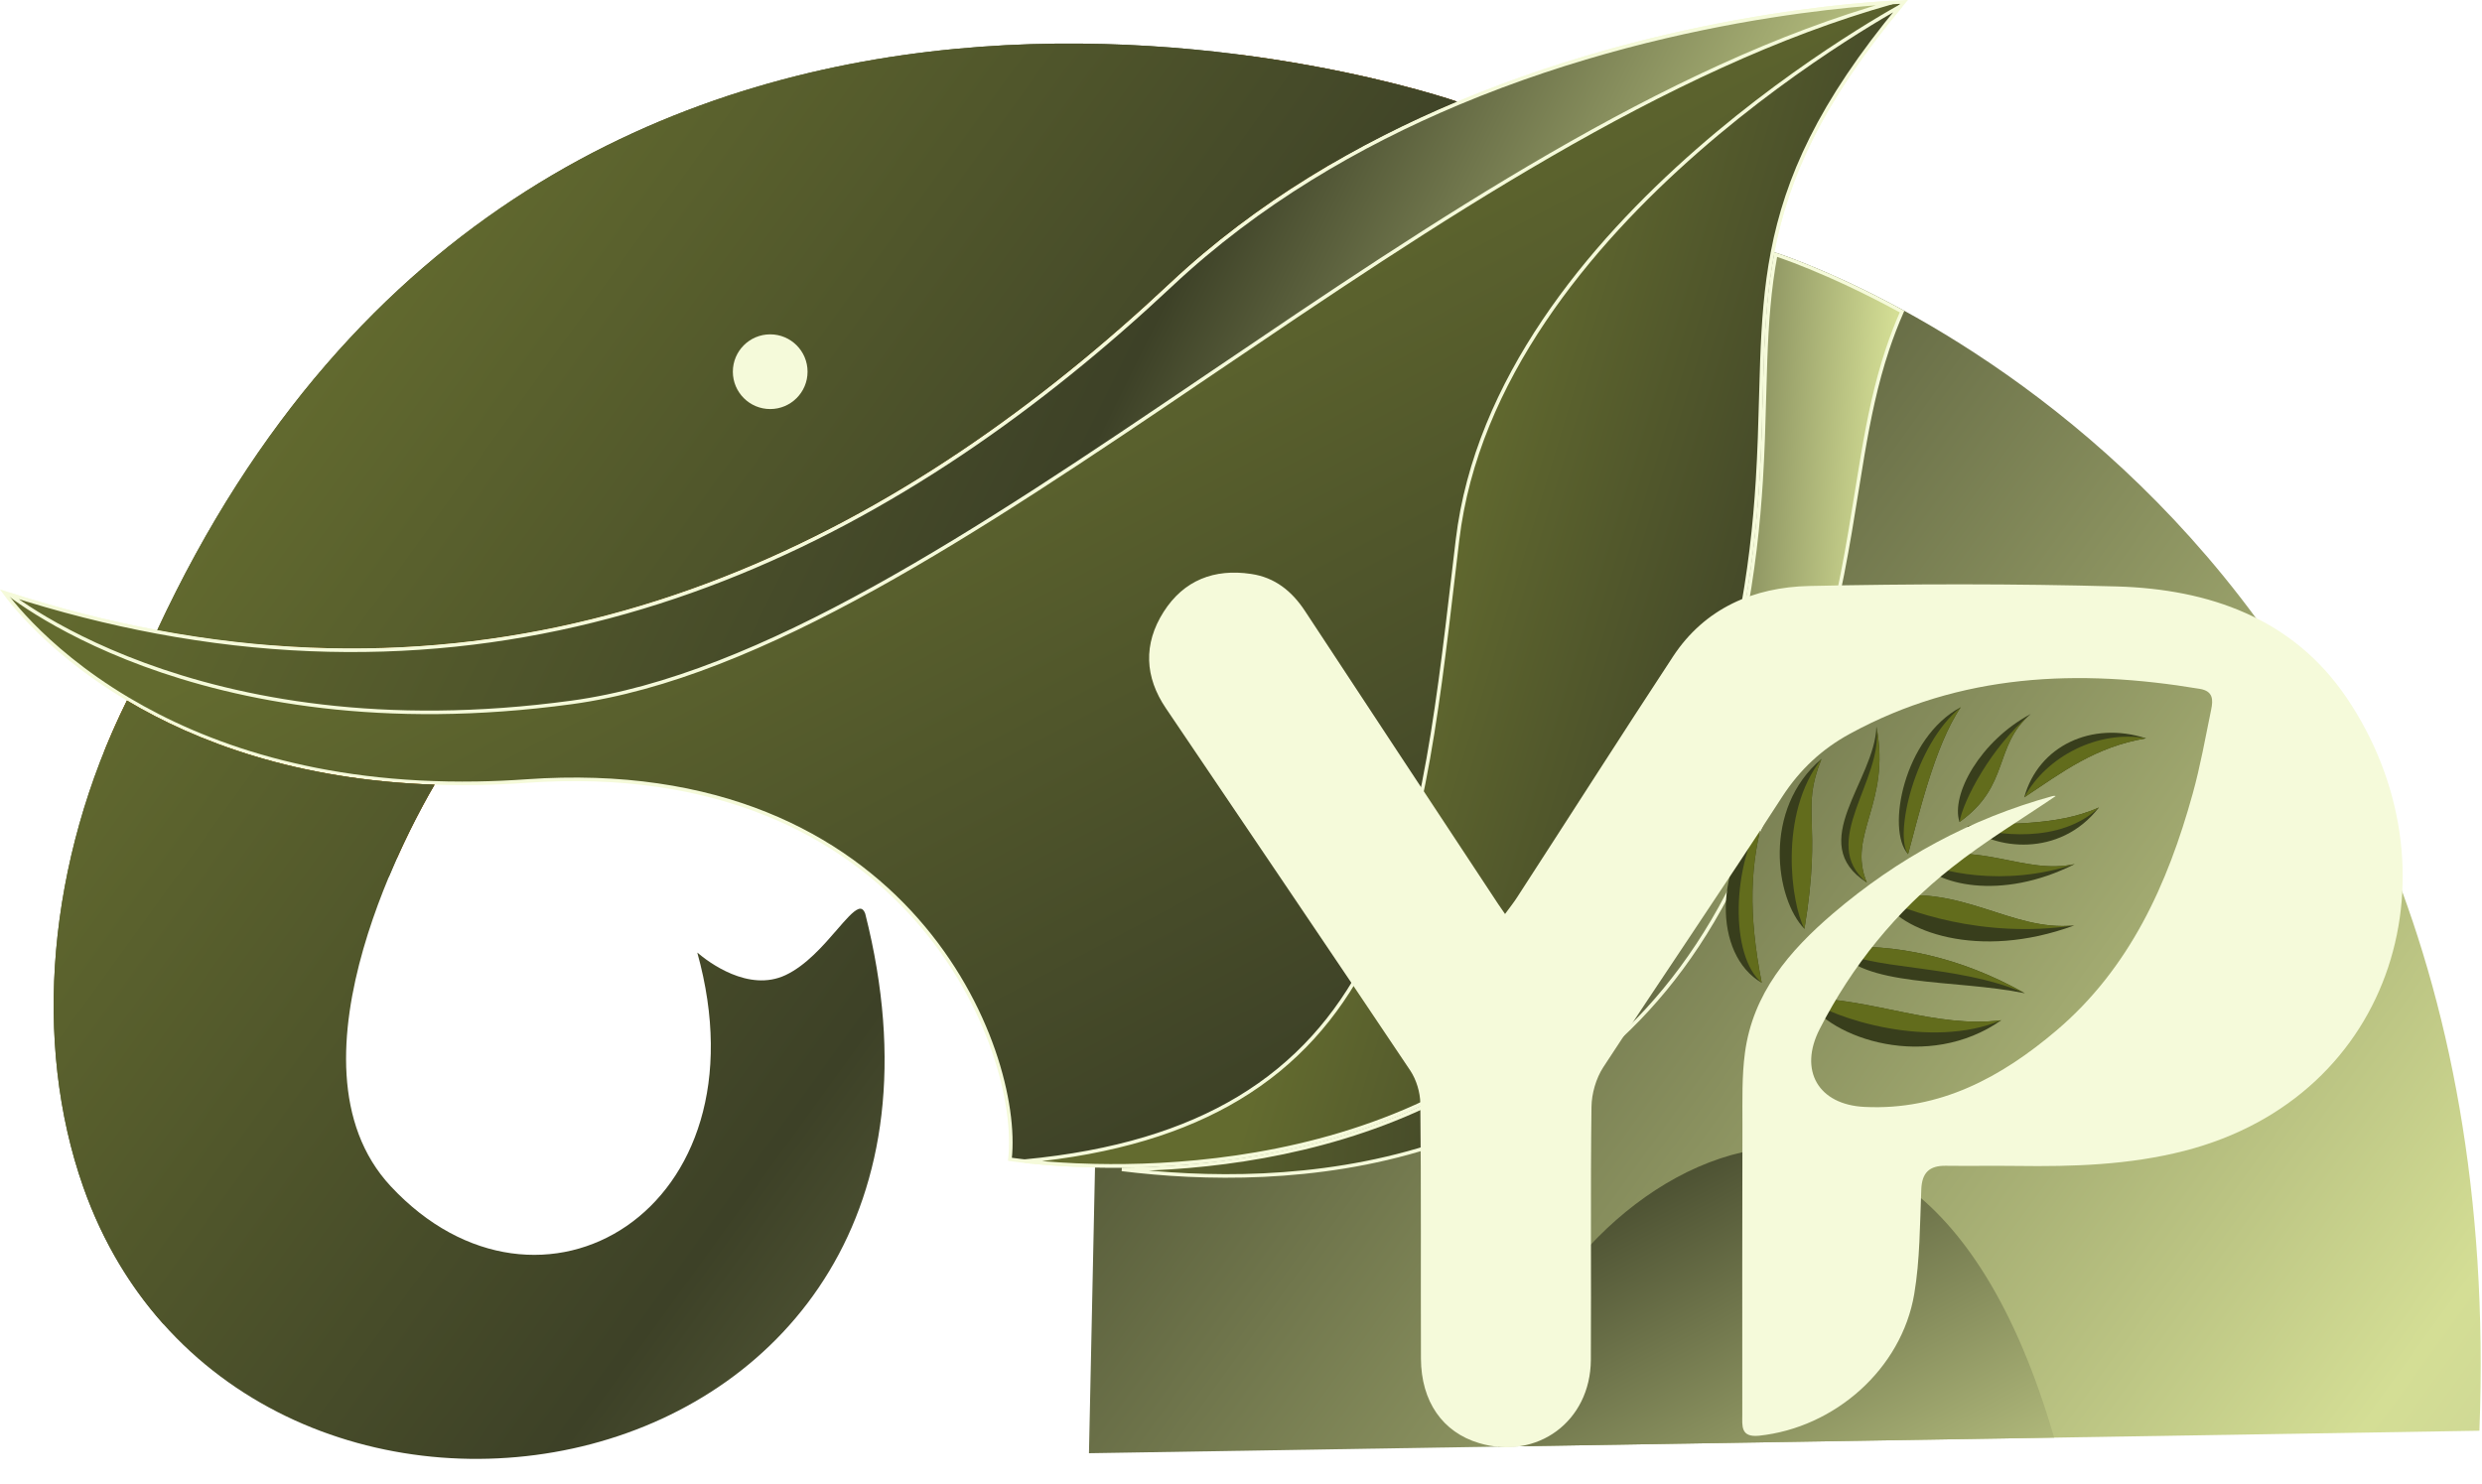 <svg width="597" height="357" viewBox="0 0 597 357" fill="none" xmlns="http://www.w3.org/2000/svg">
<path d="M243.98 279.038C243.522 278.976 243.167 278.925 242.922 278.889C244.388 265.664 238.321 241.489 220.581 221.33C202.63 200.932 172.734 184.647 126.606 187.903C122.535 188.192 118.578 188.362 114.731 188.425C76.382 189.059 49.034 179.064 30.722 168.15C20.077 161.806 12.48 155.148 7.547 150.081C5.08 147.547 3.28 145.411 2.098 143.911C1.692 143.396 1.359 142.955 1.097 142.6C13.588 146.669 25.802 149.78 37.741 152.014C138.171 170.796 218.992 127.355 281.705 68.502C302.684 48.814 326.948 34.811 350.667 24.855C378.495 13.174 405.565 7.066 425.679 3.879C435.735 2.286 444.051 1.423 449.851 0.958C452.751 0.726 455.022 0.593 456.567 0.519C457.136 0.491 457.606 0.472 457.973 0.458C437.899 24.357 429.811 42.677 426.368 60.596C424.713 69.209 424.134 77.719 423.806 86.689C423.698 89.627 423.618 92.612 423.535 95.666C423.366 101.948 423.189 108.523 422.753 115.584C421.459 136.549 417.888 161.734 405.483 195.76C377.358 272.9 300.737 281.218 263.396 280.427C257.017 280.292 251.794 279.891 248.167 279.524C246.354 279.341 244.94 279.166 243.98 279.038Z" fill="url(#paint0_linear_5_2)" stroke="#F5FADA" stroke-width="0.856"/>
<path fill-rule="evenodd" clip-rule="evenodd" d="M25.006 180.881C25.069 180.942 44.088 199.371 95.513 206.388C99.599 197.27 103.403 190.674 104.532 188.769C71.412 187.66 47.234 178.484 30.528 168.532C28.515 172.6 26.675 176.721 25.006 180.881Z" fill="#F17C00"/>
<path fill-rule="evenodd" clip-rule="evenodd" d="M37.82 151.591C138.066 170.339 218.754 126.99 281.412 68.188C302.438 48.457 326.748 34.431 350.502 24.458C350.502 24.458 329.751 17.221 298.3 13.161C288.336 21.247 278.82 30.36 270.154 40.62C214.704 106.264 139.561 158.641 37.82 151.591Z" fill="#C86A07"/>
<path d="M93.981 285.374C66.177 255.51 100.701 195.225 104.529 188.769C71.409 187.66 47.231 178.484 30.525 168.532C11.37 207.234 7.77 250.807 20.044 285.59C58.724 395.2 244.325 362.768 208.117 219.814C208.117 219.812 208.115 219.81 208.115 219.808C207.716 218.729 207.169 218.438 206.479 218.692C205.215 219.158 203.45 221.198 201.281 223.707C198.039 227.456 193.899 232.238 188.986 234.565C180.024 238.81 170.31 231.371 167.717 229.159C185.002 291.301 129.668 323.705 93.981 285.374ZM37.819 151.591C138.065 170.339 218.753 126.99 281.411 68.188C302.437 48.457 326.747 34.431 350.501 24.459C350.501 24.46 132.364 -51.73 37.819 151.591Z" fill="url(#paint1_linear_5_2)"/>
<path fill-rule="evenodd" clip-rule="evenodd" d="M93.519 210.989C98.298 199.521 103.217 190.982 104.529 188.769C71.409 187.66 47.231 178.484 30.525 168.532C11.37 207.234 7.77 250.807 20.044 285.59C24.645 298.631 31.345 309.636 39.483 318.708C38.336 316.138 37.249 313.502 36.278 310.755C24.004 275.972 27.604 232.399 46.759 193.696C58.494 200.685 73.91 207.291 93.519 210.989ZM37.819 151.591C47.091 153.325 56.194 154.524 65.131 155.234C134.869 31.665 255.121 29.473 320.741 39.189C330.571 33.492 340.586 28.622 350.501 24.46C350.501 24.46 132.364 -51.73 37.819 151.591Z" fill="url(#paint2_linear_5_2)"/>
<path d="M405.884 195.907C377.656 273.33 300.754 281.646 263.386 280.854L261.931 349.602L596.381 344.191C605.041 115.813 426.789 60.678 426.789 60.678C420.193 95.001 430.727 127.765 405.884 195.907Z" fill="url(#paint3_linear_5_2)"/>
<path d="M269.841 281.321C309.051 280.96 379.502 269.52 406.287 196.053C418.725 161.939 422.309 136.671 423.607 115.637C424.044 108.563 424.222 101.962 424.392 95.672C424.475 92.621 424.555 89.643 424.662 86.72C424.984 77.93 425.546 69.62 427.12 61.232C427.158 61.245 427.197 61.258 427.239 61.272C427.621 61.399 428.189 61.591 428.928 61.855C430.407 62.381 432.573 63.189 435.317 64.314C440.737 66.536 448.411 69.992 457.5 74.954C456.164 77.986 455.012 81.002 454.004 84.022C451.227 92.342 449.53 100.701 448.021 109.55C447.527 112.447 447.054 115.396 446.569 118.413C445.572 124.617 444.529 131.112 443.165 138.053C439.117 158.663 432.255 183.157 415.468 215.25C379.489 284.035 308.657 286.124 269.841 281.321Z" fill="url(#paint4_linear_5_2)" stroke="#F5FADA" stroke-width="0.856"/>
<path fill-rule="evenodd" clip-rule="evenodd" d="M494.082 345.845C457.165 218.806 361.376 293.086 360.382 348.009L494.082 345.845Z" fill="url(#paint5_linear_5_2)"/>
<path d="M457.127 1.472C437.671 24.878 429.763 42.932 426.367 60.596L426.787 60.676L426.367 60.596C424.712 69.209 424.133 77.719 423.805 86.689C423.697 89.627 423.617 92.612 423.534 95.666C423.365 101.948 423.187 108.523 422.752 115.584C421.458 136.549 417.887 161.734 405.482 195.76C377.357 272.9 300.736 281.218 263.395 280.427C257.017 280.292 251.794 279.891 248.167 279.524C247.545 279.462 246.969 279.4 246.443 279.34C268.098 277.291 284.851 272.049 297.927 264.192C311.795 255.859 321.504 244.601 328.538 231.146C341.628 206.106 345.464 173.422 349.643 137.808C349.949 135.198 350.258 132.572 350.571 129.933C355.153 91.399 382.246 59.018 408.265 36.242C421.268 24.861 433.984 15.893 443.45 9.77C448.183 6.71 452.102 4.36 454.838 2.777C455.732 2.26 456.499 1.824 457.127 1.472Z" fill="url(#paint6_linear_5_2)" stroke="#F5FADA" stroke-width="0.856"/>
<path d="M455.098 0.596C400.385 15.982 344.953 53.519 292.083 89.321L289.844 90.836C262.463 109.376 235.78 127.361 210.229 141.491C184.676 155.621 160.289 165.876 137.501 168.977C91.844 175.19 57.525 168.297 34.63 159.862C23.181 155.643 14.586 151.038 8.857 147.491C5.993 145.717 3.845 144.208 2.415 143.144C2.32 143.073 2.228 143.004 2.139 142.937C14.268 146.841 26.135 149.842 37.741 152.012C138.171 170.794 218.992 127.353 281.705 68.5C302.684 48.814 326.948 34.811 350.667 24.855C378.495 13.174 405.565 7.066 425.679 3.879C435.735 2.286 444.051 1.423 449.851 0.958C451.938 0.791 453.699 0.676 455.098 0.596Z" fill="url(#paint7_linear_5_2)" stroke="#F5FADA" stroke-width="0.856"/>
<circle cx="8.985" cy="8.985" r="8.985" transform="matrix(1 0 0 -1 176.274 98.405)" fill="#F5FADA"/>
<g clip-path="url(#clip0_5_2)">
<path fill-rule="evenodd" clip-rule="evenodd" d="M434.345 240.125C440.313 250.025 463.802 257.759 481.367 245.442C465.687 247.43 450.127 240.145 434.345 240.125Z" fill="#383E1C"/>
<path fill-rule="evenodd" clip-rule="evenodd" d="M434.345 240.125C440.972 245.074 464.49 252.567 481.367 245.442C465.687 247.43 450.127 240.145 434.345 240.125Z" fill="#626C1C"/>
</g>
<g clip-path="url(#clip1_5_2)">
<path fill-rule="evenodd" clip-rule="evenodd" d="M441.541 227.954C447.892 237.608 469.849 235.467 487.037 238.944C471.422 230.129 455.473 226.873 441.541 227.954Z" fill="#383E1C"/>
<path fill-rule="evenodd" clip-rule="evenodd" d="M441.541 227.954C448.434 233.577 470.351 231.671 487.037 238.944C471.422 230.129 455.473 226.873 441.541 227.954Z" fill="#626C1C"/>
</g>
<g clip-path="url(#clip2_5_2)">
<path fill-rule="evenodd" clip-rule="evenodd" d="M452.684 216.04C456.883 223.924 475.737 231.179 498.928 222.629C483.623 224.186 471.802 212.386 452.684 216.04Z" fill="#383E1C"/>
<path fill-rule="evenodd" clip-rule="evenodd" d="M452.684 216.04C457.834 218.838 476.699 225.99 498.928 222.629C483.623 224.186 471.802 212.386 452.684 216.04Z" fill="#626C1C"/>
</g>
<g clip-path="url(#clip3_5_2)">
<path fill-rule="evenodd" clip-rule="evenodd" d="M473.201 198.694C479.445 204.263 495.35 206.524 504.862 194.244C494.438 198.98 481.674 197.853 473.201 198.694Z" fill="#383E1C"/>
<path fill-rule="evenodd" clip-rule="evenodd" d="M473.201 198.694C479.667 200.947 495.565 203.16 504.862 194.244C494.438 198.98 481.674 197.853 473.201 198.694Z" fill="#626C1C"/>
</g>
<g clip-path="url(#clip4_5_2)">
<path fill-rule="evenodd" clip-rule="evenodd" d="M461.222 206.831C465.329 212.787 481.176 216.894 499.052 207.867C486.884 210.528 476.273 202.125 461.222 206.831Z" fill="#383E1C"/>
<path fill-rule="evenodd" clip-rule="evenodd" d="M461.222 206.831C466.013 209.698 481.912 213.557 499.052 207.867C486.884 210.528 476.273 202.125 461.222 206.831Z" fill="#626C1C"/>
</g>
<g clip-path="url(#clip5_5_2)">
<path fill-rule="evenodd" clip-rule="evenodd" d="M434.03 223.462C427.004 216.24 423.846 194.653 438.13 182.573C432.973 195.358 438.393 196.884 434.03 223.462Z" fill="#383E1C"/>
<path fill-rule="evenodd" clip-rule="evenodd" d="M434.029 223.462C430.856 217.486 427.677 195.893 438.129 182.573C432.973 195.358 438.392 196.884 434.029 223.462Z" fill="#626C1C"/>
</g>
<g clip-path="url(#clip6_5_2)">
<path fill-rule="evenodd" clip-rule="evenodd" d="M449.037 212.325C434.125 202.846 450.932 187.841 451.339 174.796C454.905 193.264 444.19 200.762 449.037 212.325Z" fill="#383E1C"/>
<path fill-rule="evenodd" clip-rule="evenodd" d="M449.037 212.325C437.193 202.561 453.128 187.635 451.339 174.796C454.906 193.264 444.19 200.762 449.037 212.325Z" fill="#626C1C"/>
</g>
<g clip-path="url(#clip7_5_2)">
<path fill-rule="evenodd" clip-rule="evenodd" d="M423.748 236.43C412.003 229.627 412.201 207.877 424.563 195.245C420.846 207.725 420.499 219.726 423.748 236.43Z" fill="#383E1C"/>
<path fill-rule="evenodd" clip-rule="evenodd" d="M423.748 236.43C416.169 230.054 416.296 208.3 424.563 195.245C420.846 207.726 420.499 219.727 423.748 236.43Z" fill="#626C1C"/>
</g>
<g clip-path="url(#clip8_5_2)">
<path fill-rule="evenodd" clip-rule="evenodd" d="M471.319 197.745C469.174 191.171 476.336 178.22 488.455 171.768C479.382 179.478 483.614 189.027 471.319 197.745Z" fill="#383E1C"/>
<path fill-rule="evenodd" clip-rule="evenodd" d="M471.319 197.745C472.173 192.629 479.016 179.521 488.455 171.768C479.383 179.478 483.615 189.027 471.319 197.745Z" fill="#626C1C"/>
</g>
<g clip-path="url(#clip9_5_2)">
<path fill-rule="evenodd" clip-rule="evenodd" d="M458.95 205.483C453.616 199.645 457.93 177.366 471.636 170.126C465.192 179.557 461.237 197.304 458.95 205.483Z" fill="#383E1C"/>
<path fill-rule="evenodd" clip-rule="evenodd" d="M458.95 205.483C455.579 200.959 460.514 179.087 471.636 170.126C465.192 179.557 461.237 197.304 458.95 205.483Z" fill="#626C1C"/>
</g>
<g clip-path="url(#clip10_5_2)">
<path fill-rule="evenodd" clip-rule="evenodd" d="M486.892 191.822C490.298 179.406 503.159 173.399 516.192 177.618C503.904 179.697 496.117 185.704 486.892 191.822Z" fill="#383E1C"/>
<path fill-rule="evenodd" clip-rule="evenodd" d="M486.893 191.822C492.181 181.973 504.725 175.529 516.192 177.617C503.904 179.697 496.117 185.704 486.893 191.822Z" fill="#626C1C"/>
</g>
<g filter="url(#filter0_d_5_2)">
<path d="M357.731 218.172C358.974 216.476 359.878 215.346 360.669 214.103C373.175 194.818 385.53 175.419 398.148 156.208C405.833 144.531 417.623 139.559 430.882 139.258C455.554 138.73 480.264 138.693 504.936 139.371C527.047 140.011 547.162 147.017 560.082 166.04C587.767 206.834 572.248 262.054 521.096 275.163C507.837 278.553 494.389 278.967 480.829 278.779C475.103 278.703 469.378 278.816 463.69 278.741C459.81 278.703 458.002 280.398 457.852 284.429C457.513 292.829 457.55 301.342 456.157 309.591C453.106 327.634 437.021 341.759 418.828 343.68C414.346 344.132 414.798 341.307 414.798 338.595C414.798 315.279 414.76 291.962 414.835 268.646C414.835 262.958 414.685 257.158 415.438 251.545C417.359 237.231 426.098 227.061 436.607 218.059C452.164 204.762 469.679 195.232 489.417 189.808C489.832 189.695 490.284 189.808 490.171 189.808C482.034 195.345 473.182 200.656 465.159 207.022C451.787 217.569 441.203 230.602 433.405 245.857C428.32 255.802 433.066 264.051 444.216 264.578C462.372 265.482 477.175 257.384 490.359 246.196C507.987 231.205 517.103 211.015 523.13 189.243C524.975 182.613 526.181 175.795 527.574 169.015C528.064 166.68 528.102 164.533 524.825 164.005C495.67 159.146 467.306 160.276 440.675 174.816C433.97 178.47 428.659 183.404 424.403 189.958C410.277 211.806 395.587 233.276 381.349 255.048C379.616 257.723 378.561 261.376 378.524 264.578C378.26 284.881 378.486 305.184 378.373 325.487C378.26 340.252 365.453 349.632 351.478 345.451C342.739 342.851 337.541 335.469 337.504 325.11C337.428 304.656 337.579 284.203 337.353 263.712C337.315 261.075 336.411 258.062 334.942 255.839C315.468 226.722 295.768 197.756 276.181 168.714C271.058 161.18 270.681 153.233 275.616 145.473C280.475 137.864 287.782 135.039 296.634 136.357C302.36 137.186 306.465 140.501 309.592 145.247C324.621 168.111 339.688 190.938 354.755 213.764C355.622 215.12 356.526 216.439 357.731 218.172Z" fill="#F5FADA"/>
</g>
<defs>
<filter id="filter0_d_5_2" x="268.097" y="129.456" width="318.13" height="227.005" filterUnits="userSpaceOnUse" color-interpolation-filters="sRGB">
<feFlood flood-opacity="0" result="BackgroundImageFix"/>
<feColorMatrix in="SourceAlpha" type="matrix" values="0 0 0 0 0 0 0 0 0 0 0 0 0 0 0 0 0 0 127 0" result="hardAlpha"/>
<feOffset dx="4.279" dy="1.711"/>
<feGaussianBlur stdDeviation="4.15"/>
<feComposite in2="hardAlpha" operator="out"/>
<feColorMatrix type="matrix" values="0 0 0 0 0.251 0 0 0 0 0.267 0 0 0 0 0.157 0 0 0 0.3 0"/>
<feBlend mode="normal" in2="BackgroundImageFix" result="effect1_dropShadow_5_2"/>
<feBlend mode="normal" in="SourceGraphic" in2="effect1_dropShadow_5_2" result="shape"/>
</filter>
<linearGradient id="paint0_linear_5_2" x1="239.596" y1="60.327" x2="436.564" y2="433.275" gradientUnits="userSpaceOnUse">
<stop stop-color="#636B2F"/>
<stop offset="0.504" stop-color="#3D4127"/>
<stop offset="0.95" stop-color="#D4DE95"/>
</linearGradient>
<linearGradient id="paint1_linear_5_2" x1="111.24" y1="27.382" x2="700.817" y2="453.948" gradientUnits="userSpaceOnUse">
<stop stop-color="#636B2F"/>
<stop offset="0.285" stop-color="#3D4127"/>
<stop offset="0.764" stop-color="#D4DE95"/>
<stop offset="0.95" stop-color="#BAC095"/>
</linearGradient>
<linearGradient id="paint2_linear_5_2" x1="111.24" y1="27.382" x2="700.817" y2="453.948" gradientUnits="userSpaceOnUse">
<stop stop-color="#636B2F"/>
<stop offset="0.285" stop-color="#3D4127"/>
<stop offset="0.764" stop-color="#D4DE95"/>
<stop offset="0.95" stop-color="#BAC095"/>
</linearGradient>
<linearGradient id="paint3_linear_5_2" x1="111.24" y1="27.382" x2="700.817" y2="453.948" gradientUnits="userSpaceOnUse">
<stop stop-color="#636B2F"/>
<stop offset="0.285" stop-color="#3D4127"/>
<stop offset="0.764" stop-color="#D4DE95"/>
<stop offset="0.95" stop-color="#BAC095"/>
</linearGradient>
<linearGradient id="paint4_linear_5_2" x1="263.556" y1="158.304" x2="460.552" y2="169.41" gradientUnits="userSpaceOnUse">
<stop stop-color="#636B2F"/>
<stop offset="0.602" stop-color="#3D4127"/>
<stop offset="0.95" stop-color="#D4DE95"/>
</linearGradient>
<linearGradient id="paint5_linear_5_2" x1="338.857" y1="116.375" x2="491.971" y2="407.687" gradientUnits="userSpaceOnUse">
<stop stop-color="#636B2F"/>
<stop offset="0.49" stop-color="#3D4127"/>
<stop offset="0.95" stop-color="#D4DE95"/>
</linearGradient>
<linearGradient id="paint6_linear_5_2" x1="350.838" y1="99.261" x2="557.489" y2="161.727" gradientUnits="userSpaceOnUse">
<stop stop-color="#636B2F"/>
<stop offset="0.464" stop-color="#3D4127"/>
<stop offset="0.95" stop-color="#D4DE95"/>
</linearGradient>
<linearGradient id="paint7_linear_5_2" x1="7.273" y1="141.618" x2="352.426" y2="313.332" gradientUnits="userSpaceOnUse">
<stop stop-color="#636B2F"/>
<stop offset="0.554" stop-color="#3D4127"/>
<stop offset="0.95" stop-color="#D4DE95"/>
</linearGradient>
<clipPath id="clip0_5_2">
<rect width="46.627" height="13.263" fill="white" transform="translate(434.345 240.125) rotate(-3.378)"/>
</clipPath>
<clipPath id="clip1_5_2">
<rect width="44.402" height="14.804" fill="white" transform="translate(441.541 227.954) rotate(-4.858)"/>
</clipPath>
<clipPath id="clip2_5_2">
<rect width="45.788" height="12.322" fill="white" transform="translate(452.665 215.698) rotate(-3.292)"/>
</clipPath>
<clipPath id="clip3_5_2">
<rect width="31.661" height="8.941" fill="white" transform="translate(473.201 194.244)"/>
</clipPath>
<clipPath id="clip4_5_2">
<rect width="37.831" height="7.753" fill="white" transform="translate(461.221 205.368)"/>
</clipPath>
<clipPath id="clip5_5_2">
<rect width="10.886" height="40.729" fill="white" transform="translate(432.859 181.32) rotate(13.373)"/>
</clipPath>
<clipPath id="clip6_5_2">
<rect width="7.971" height="37.379" fill="white" transform="translate(447.491 174.137) rotate(9.721)"/>
</clipPath>
<clipPath id="clip7_5_2">
<rect width="13.737" height="40.131" fill="white" transform="translate(420.251 194.157) rotate(14.167)"/>
</clipPath>
<clipPath id="clip8_5_2">
<rect width="10.009" height="30.027" fill="white" transform="translate(478.946 168.645) rotate(18.177)"/>
</clipPath>
<clipPath id="clip9_5_2">
<rect width="7.086" height="37.551" fill="white" transform="translate(465.941 167.914) rotate(21.227)"/>
</clipPath>
<clipPath id="clip10_5_2">
<rect width="29.299" height="15.548" fill="white" transform="translate(486.893 176.274)"/>
</clipPath>
</defs>
</svg>
